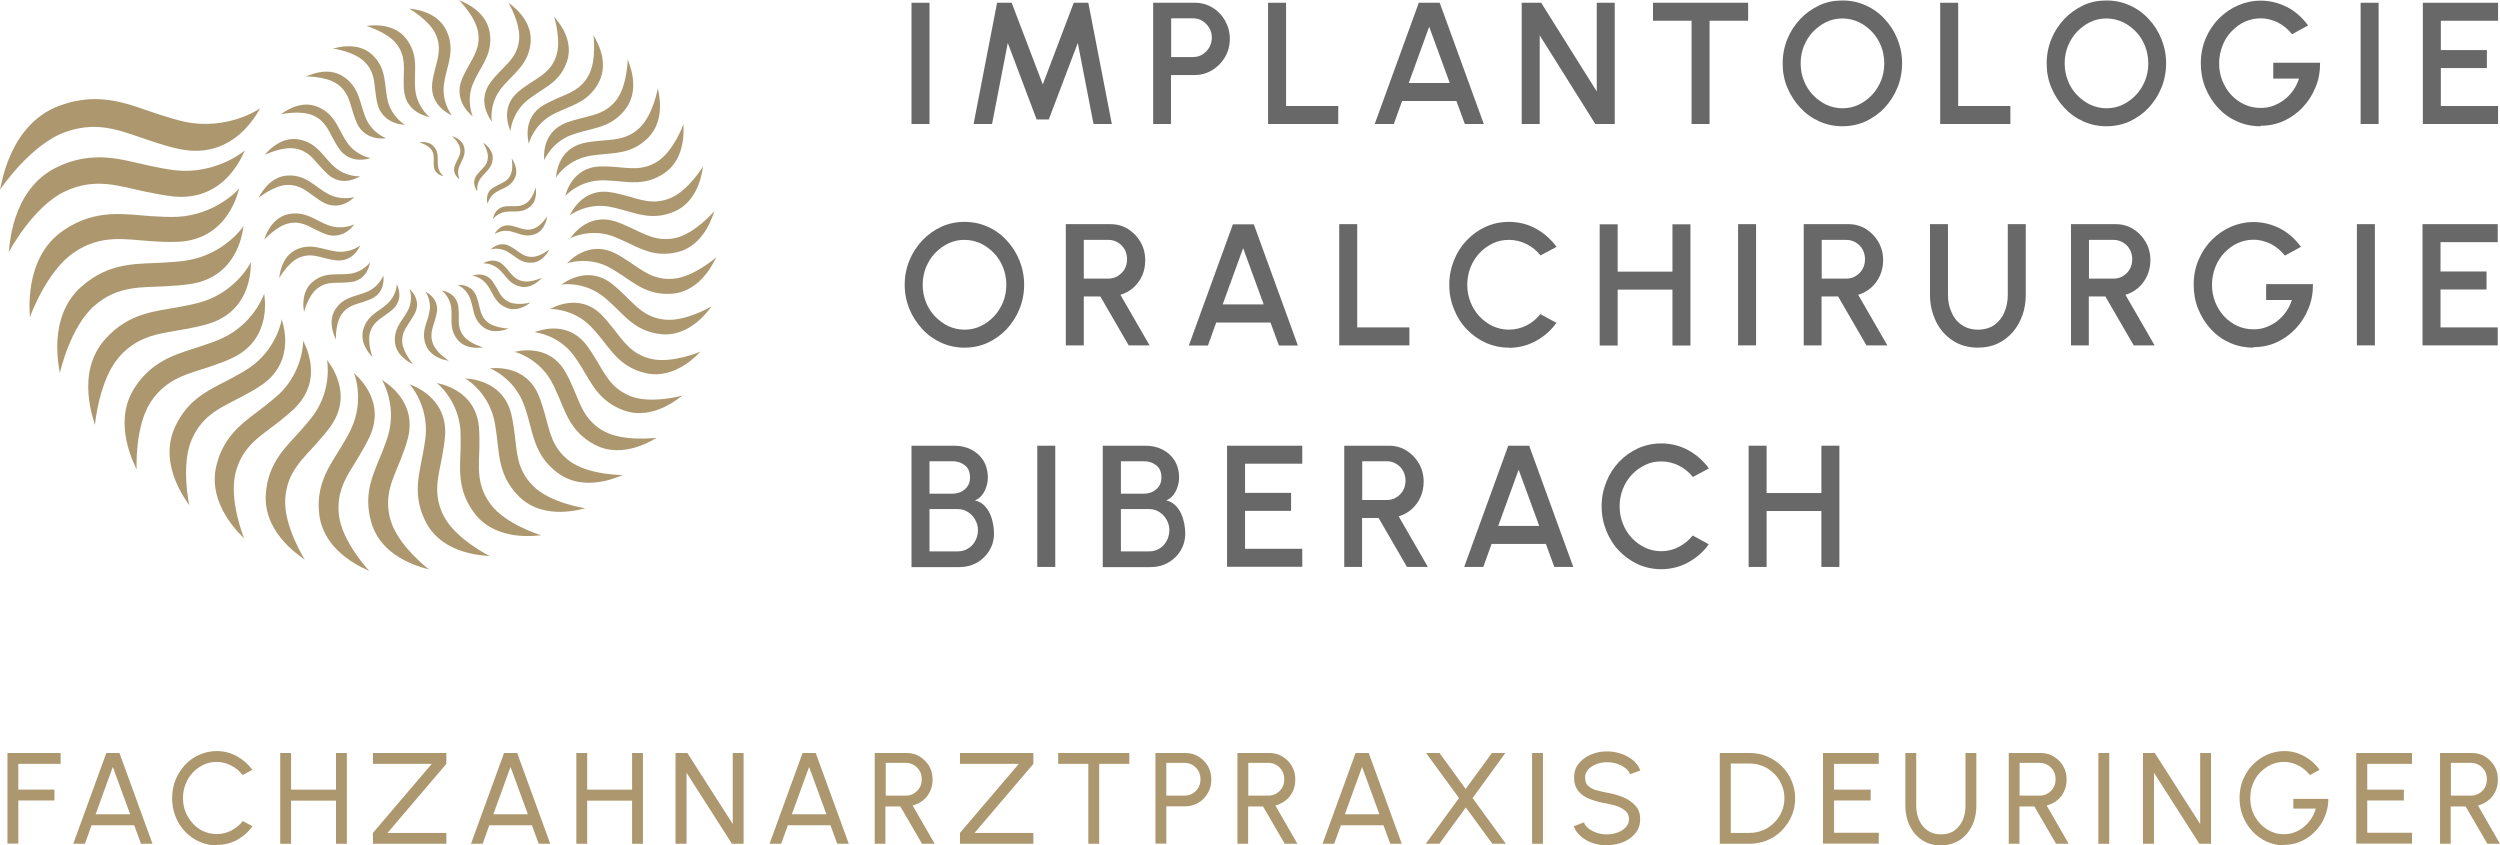 <?xml version="1.0" encoding="UTF-8"?>
<svg id="Ebene_2" data-name="Ebene 2" xmlns="http://www.w3.org/2000/svg" viewBox="0 0 154.25 52.16">
  <defs>
    <style>
      .cls-1 {
        fill: #ad976e;
      }

      .cls-2 {
        fill: #686868;
      }
    </style>
  </defs>
  <g>
    <path class="cls-1" d="M.46,52.06v-5.6h3.28v.67H1.13v1.59h2.23v.67H1.13v2.66H.46Z"/>
    <path class="cls-1" d="M6.56,46.46h.81l2.04,5.6h-.71l-.42-1.14h-2.63l-.41,1.14h-.72l2.04-5.6ZM5.9,50.24h2.13l-1.07-2.92-1.06,2.92Z"/>
    <path class="cls-1" d="M13.37,52.16c-.38,0-.73-.08-1.07-.23s-.63-.36-.88-.62-.45-.57-.59-.93c-.14-.35-.21-.73-.21-1.13s.07-.78.21-1.13c.14-.35.34-.66.59-.93.25-.27.54-.47.88-.62.33-.15.69-.23,1.07-.23.45,0,.87.11,1.25.32.38.21.7.49.95.84l-.6.32c-.19-.25-.42-.44-.71-.59-.28-.14-.58-.22-.9-.22-.29,0-.56.06-.81.18-.25.12-.47.28-.66.48-.19.21-.34.44-.44.71-.11.27-.16.56-.16.86s.05.59.16.86c.11.27.26.51.45.71.19.21.41.37.66.48s.52.17.81.17c.33,0,.63-.07.91-.22s.51-.34.7-.58l.6.32c-.25.35-.57.63-.95.84-.38.21-.8.31-1.25.31Z"/>
    <path class="cls-1" d="M20.73,46.46h.67v5.6h-.67v-2.66h-2.77v2.66h-.67v-5.6h.67v2.26h2.77v-2.26Z"/>
    <path class="cls-1" d="M23.01,52.06v-.67l3.63-4.26h-3.63v-.67h4.53v.67l-3.63,4.26h3.63v.67h-4.53Z"/>
    <path class="cls-1" d="M31.1,46.46h.81l2.04,5.6h-.71l-.42-1.14h-2.63l-.41,1.14h-.72l2.04-5.6ZM30.44,50.24h2.13l-1.07-2.92-1.06,2.92Z"/>
    <path class="cls-1" d="M39,46.46h.67v5.6h-.67v-2.66h-2.77v2.66h-.67v-5.6h.67v2.26h2.77v-2.26Z"/>
    <path class="cls-1" d="M41.68,52.06v-5.6h.73l2.8,4.38v-4.38h.67v5.6h-.72l-2.8-4.38v4.38h-.67Z"/>
    <path class="cls-1" d="M49.52,46.46h.81l2.04,5.6h-.71l-.42-1.14h-2.63l-.41,1.14h-.72l2.04-5.6ZM48.86,50.24h2.13l-1.07-2.92-1.06,2.92Z"/>
    <path class="cls-1" d="M53.97,52.06v-5.6h1.97c.3,0,.57.07.81.22.24.15.43.34.58.59s.21.53.21.83c0,.27-.05.51-.16.74-.11.22-.25.41-.44.55-.19.15-.4.25-.63.31l1.36,2.36h-.78l-1.34-2.3h-.92v2.3h-.67ZM54.65,49.09h1.23c.18,0,.35-.04.5-.13.15-.09.27-.21.36-.36s.13-.33.13-.52-.04-.37-.13-.52-.21-.27-.36-.36c-.15-.09-.32-.13-.5-.13h-1.23v2.04Z"/>
    <path class="cls-1" d="M59.23,52.06v-.67l3.63-4.26h-3.63v-.67h4.53v.67l-3.63,4.26h3.63v.67h-4.53Z"/>
    <path class="cls-1" d="M69.68,46.46v.67h-1.86v4.93h-.67v-4.93h-1.86v-.67h4.4Z"/>
    <path class="cls-1" d="M71.29,52.06v-5.6h1.85c.3,0,.57.07.81.22.24.15.43.34.58.59.14.25.21.53.21.83s-.07.59-.22.84c-.15.25-.34.45-.58.59-.24.14-.51.22-.8.22h-1.18v2.3h-.67ZM71.96,49.09h1.12c.18,0,.35-.04.5-.13.15-.09.27-.21.36-.36s.13-.33.13-.52-.04-.37-.13-.52-.21-.27-.36-.36c-.15-.09-.32-.13-.5-.13h-1.12v2.04Z"/>
    <path class="cls-1" d="M76.35,52.06v-5.6h1.97c.3,0,.57.07.81.22.24.15.43.34.58.59s.21.53.21.83c0,.27-.05.51-.16.74-.11.22-.25.41-.44.55-.19.15-.4.25-.63.31l1.36,2.36h-.78l-1.34-2.3h-.92v2.3h-.67ZM77.02,49.09h1.23c.18,0,.35-.04.5-.13.15-.09.27-.21.36-.36.09-.15.13-.33.13-.52s-.04-.37-.13-.52c-.09-.15-.21-.27-.36-.36-.15-.09-.32-.13-.5-.13h-1.23v2.04Z"/>
    <path class="cls-1" d="M83.64,46.46h.81l2.04,5.6h-.71l-.42-1.14h-2.63l-.41,1.14h-.72l2.04-5.6ZM82.98,50.24h2.13l-1.07-2.92-1.06,2.92Z"/>
    <path class="cls-1" d="M87.97,52.06l2.05-2.82-2.03-2.78h.83l1.61,2.22,1.62-2.22h.83l-2.02,2.78,2.05,2.82h-.83l-1.64-2.24-1.63,2.24h-.84Z"/>
    <path class="cls-1" d="M94.53,52.06v-5.6h.67v5.6h-.67Z"/>
    <path class="cls-1" d="M99.15,52.16c-.3,0-.59-.05-.87-.14s-.52-.23-.73-.41c-.21-.18-.36-.38-.45-.63l.63-.24c.05.15.15.28.3.39s.32.2.51.26.4.09.61.09c.24,0,.46-.04.67-.12.21-.08.37-.19.5-.33.13-.14.19-.31.19-.5s-.07-.35-.2-.48c-.13-.12-.3-.22-.51-.3-.21-.07-.42-.13-.65-.17-.39-.06-.73-.16-1.04-.27-.31-.12-.55-.28-.72-.5-.18-.21-.27-.5-.27-.84,0-.33.09-.61.28-.85.19-.24.44-.43.75-.56.31-.13.64-.2,1-.2.3,0,.58.05.86.14.28.09.52.23.74.4.21.18.37.39.46.64l-.64.23c-.05-.15-.15-.28-.3-.39s-.32-.2-.51-.26c-.2-.06-.4-.09-.61-.09-.24,0-.46.04-.66.12-.21.08-.37.19-.5.33-.13.14-.19.31-.19.49,0,.22.06.4.18.51s.28.21.49.27.44.11.69.16c.36.06.7.16,1.01.29s.56.31.75.53c.19.22.28.49.28.81s-.09.61-.28.85c-.19.24-.44.43-.75.56-.31.13-.65.2-1.01.2Z"/>
    <path class="cls-1" d="M106.11,52.06v-5.6h1.85c.39,0,.75.07,1.09.22s.64.35.89.6c.26.26.46.55.6.89.15.34.22.7.22,1.09s-.07.75-.22,1.09c-.15.34-.35.63-.6.89-.26.26-.55.46-.89.6s-.7.22-1.09.22h-1.85ZM106.78,51.39h1.18c.29,0,.57-.06.83-.17.26-.11.48-.26.68-.46s.35-.42.46-.68c.11-.26.17-.53.17-.83s-.06-.57-.17-.83-.26-.48-.46-.68c-.2-.2-.42-.35-.68-.46-.26-.11-.53-.17-.82-.17h-1.18v4.26Z"/>
    <path class="cls-1" d="M112.48,52.06v-5.6h3.44v.67h-2.76v1.59h2.26v.67h-2.26v1.99h2.76v.67h-3.44Z"/>
    <path class="cls-1" d="M119.76,52.16c-.45,0-.84-.11-1.17-.33s-.58-.51-.76-.88c-.18-.37-.27-.78-.27-1.23v-3.26h.67v3.26c0,.32.06.61.18.88.12.27.29.48.52.64.23.16.5.24.83.24s.61-.08.83-.24c.22-.16.39-.38.51-.64.12-.27.17-.56.17-.88v-3.26h.67v3.26c0,.34-.05.66-.15.95-.1.29-.25.55-.44.78-.19.22-.42.4-.69.52s-.57.19-.91.19Z"/>
    <path class="cls-1" d="M123.94,52.06v-5.6h1.97c.3,0,.57.07.81.22s.43.34.58.59.21.53.21.83c0,.27-.05.51-.16.74s-.25.41-.44.55c-.19.15-.4.25-.63.31l1.36,2.36h-.78l-1.34-2.3h-.92v2.3h-.67ZM124.61,49.09h1.23c.18,0,.35-.04.5-.13.15-.09.27-.21.36-.36.09-.15.13-.33.13-.52s-.04-.37-.13-.52c-.09-.15-.21-.27-.36-.36-.15-.09-.32-.13-.5-.13h-1.23v2.04Z"/>
    <path class="cls-1" d="M129.47,52.06v-5.6h.67v5.6h-.67Z"/>
    <path class="cls-1" d="M132.22,52.06v-5.6h.73l2.8,4.38v-4.38h.67v5.6h-.72l-2.8-4.38v4.38h-.67Z"/>
    <path class="cls-1" d="M140.94,52.16c-.39,0-.75-.08-1.08-.23s-.63-.36-.88-.63c-.25-.27-.45-.58-.59-.93-.14-.35-.21-.73-.21-1.13s.07-.8.22-1.15c.15-.35.35-.66.61-.92.26-.26.55-.46.88-.61.33-.14.68-.22,1.05-.22.42,0,.82.1,1.2.3.38.2.71.48.98.86l-.6.32c-.21-.26-.45-.46-.73-.6s-.57-.21-.87-.21-.55.06-.8.17c-.25.12-.47.28-.67.48s-.34.44-.45.71-.16.56-.16.88.05.59.16.86.26.51.45.71c.19.2.41.36.67.48.25.12.52.17.81.17.23,0,.45-.04.65-.12.21-.08.4-.19.57-.33.17-.14.32-.31.45-.5.12-.19.22-.4.28-.63h-1.38v-.6h2.16c0,.39-.08.76-.22,1.1-.14.34-.34.65-.6.91-.25.26-.54.47-.87.61-.33.15-.68.22-1.06.22Z"/>
    <path class="cls-1" d="M145.38,52.06v-5.6h3.44v.67h-2.76v1.59h2.26v.67h-2.26v1.99h2.76v.67h-3.44Z"/>
    <path class="cls-1" d="M150.55,52.06v-5.6h1.97c.3,0,.57.07.81.22s.43.34.58.59.21.53.21.83c0,.27-.05.51-.16.74s-.25.41-.44.55c-.19.15-.4.25-.63.31l1.36,2.36h-.78l-1.34-2.3h-.92v2.3h-.67ZM151.22,49.09h1.23c.18,0,.35-.04.5-.13.15-.09.27-.21.36-.36.09-.15.13-.33.13-.52s-.04-.37-.13-.52c-.09-.15-.21-.27-.36-.36-.15-.09-.32-.13-.5-.13h-1.23v2.04Z"/>
  </g>
  <g>
    <path class="cls-2" d="M56.24,7.65V.17h1.11v7.48h-1.11Z"/>
    <path class="cls-2" d="M60.07,7.65l1.45-7.48h.9l1.92,5.04,1.91-5.04h.9l1.45,7.48h-1.13l-.97-5-1.79,4.72h-.75l-1.78-4.72-.97,5h-1.13Z"/>
    <path class="cls-2" d="M71.15,7.65V.17h2.57c.4,0,.77.1,1.09.3.33.2.59.47.78.81.19.34.29.71.29,1.12s-.1.79-.3,1.13c-.2.34-.46.6-.79.8-.33.2-.69.3-1.08.3h-1.46v3.02h-1.11ZM72.26,3.52h1.35c.21,0,.41-.05.58-.16s.32-.25.42-.43.16-.38.16-.6-.05-.43-.16-.61-.25-.32-.42-.43-.37-.16-.58-.16h-1.35v2.38Z"/>
    <path class="cls-2" d="M78.24,7.65V.17h1.11v6.37h3.22v1.11h-4.33Z"/>
    <path class="cls-2" d="M87.53.17h1.3l2.72,7.48h-1.17l-.52-1.42h-3.35l-.51,1.42h-1.18l2.72-7.48ZM86.92,5.12h2.53l-1.27-3.47-1.26,3.47Z"/>
    <path class="cls-2" d="M93.89,7.65V.17h1.2l3.43,5.47V.17h1.11v7.48h-1.2l-3.43-5.47v5.47h-1.11Z"/>
    <path class="cls-2" d="M107.86.17v1.11h-2.38v6.37h-1.11V1.28h-2.38V.17h5.87Z"/>
    <path class="cls-2" d="M113.68,7.79c-.51,0-.98-.1-1.43-.3-.45-.2-.84-.48-1.17-.84-.34-.36-.6-.77-.8-1.24s-.29-.97-.29-1.5.1-1.04.29-1.5c.19-.47.46-.88.8-1.24.34-.36.73-.63,1.17-.84s.92-.3,1.43-.3.99.1,1.43.3c.45.2.84.48,1.17.84.34.36.6.77.79,1.24.19.47.29.97.29,1.5s-.1,1.04-.29,1.5c-.19.47-.46.88-.79,1.24-.34.36-.73.63-1.17.84-.44.2-.92.3-1.43.3ZM113.68,6.68c.36,0,.69-.07,1-.22.31-.15.58-.35.82-.6.24-.25.42-.55.56-.88.13-.33.2-.69.2-1.07s-.07-.73-.2-1.07c-.13-.33-.32-.63-.56-.88-.24-.25-.51-.45-.82-.6-.31-.14-.64-.22-1-.22s-.69.07-1,.22c-.31.15-.58.35-.82.6-.24.25-.42.55-.56.88-.13.33-.2.69-.2,1.07s.07.74.2,1.07.32.63.56.88c.24.25.51.45.82.6.31.14.64.22,1,.22Z"/>
    <path class="cls-2" d="M119.71,7.65V.17h1.11v6.37h3.22v1.11h-4.33Z"/>
    <path class="cls-2" d="M129.97,7.79c-.51,0-.98-.1-1.43-.3-.45-.2-.84-.48-1.17-.84-.34-.36-.6-.77-.8-1.24s-.29-.97-.29-1.5.1-1.04.29-1.5c.19-.47.46-.88.8-1.24.34-.36.73-.63,1.17-.84s.92-.3,1.43-.3.99.1,1.43.3c.45.2.84.48,1.17.84.34.36.6.77.79,1.24.19.47.29.97.29,1.5s-.1,1.04-.29,1.5c-.19.47-.46.88-.79,1.24-.34.36-.73.63-1.17.84-.44.2-.92.3-1.43.3ZM129.97,6.68c.36,0,.69-.07,1-.22.31-.15.58-.35.82-.6.24-.25.42-.55.56-.88.13-.33.2-.69.2-1.07s-.07-.73-.2-1.07c-.13-.33-.32-.63-.56-.88-.24-.25-.51-.45-.82-.6-.31-.14-.64-.22-1-.22s-.69.07-1,.22c-.31.15-.58.35-.82.6-.24.25-.42.55-.56.88-.13.33-.2.69-.2,1.07s.07.74.2,1.07.32.63.56.88c.24.25.51.45.82.6.31.14.64.22,1,.22Z"/>
    <path class="cls-2" d="M139.47,7.79c-.52,0-1-.1-1.45-.3-.45-.2-.84-.48-1.17-.84-.33-.36-.59-.77-.78-1.24-.19-.47-.28-.97-.28-1.5,0-.56.1-1.07.3-1.54.2-.47.47-.88.82-1.23s.74-.62,1.18-.81c.44-.19.91-.29,1.4-.29.55,0,1.08.13,1.59.38s.95.64,1.33,1.15l-.99.54c-.26-.32-.55-.56-.89-.73-.34-.16-.69-.25-1.04-.25s-.67.07-.98.21-.58.34-.82.59-.43.54-.56.88-.21.7-.21,1.1.07.74.2,1.07c.13.33.32.63.55.88.24.25.51.45.82.59.31.14.64.21,1,.21.26,0,.52-.04.76-.13s.47-.21.68-.37.39-.35.55-.57c.16-.22.28-.47.37-.74h-1.59v-.98h2.89c0,.53-.08,1.04-.28,1.51-.19.47-.45.88-.79,1.24-.34.36-.73.64-1.17.84-.44.2-.92.3-1.43.3Z"/>
    <path class="cls-2" d="M145.65,7.65V.17h1.11v7.48h-1.11Z"/>
    <path class="cls-2" d="M149.49,7.65V.17h4.64v1.11h-3.53v1.81h2.84v1.11h-2.84v2.34h3.53v1.11h-4.64Z"/>
  </g>
  <g>
    <path class="cls-2" d="M59.51,21.45c-.51,0-.98-.1-1.43-.3-.44-.2-.84-.48-1.17-.84s-.6-.77-.8-1.24c-.19-.47-.29-.97-.29-1.5s.1-1.04.29-1.5c.19-.47.46-.88.8-1.24s.73-.63,1.17-.84c.45-.2.92-.3,1.43-.3s.99.1,1.43.3c.45.2.84.48,1.17.84.34.36.6.77.79,1.24.19.47.29.97.29,1.5s-.1,1.04-.29,1.5c-.19.47-.46.88-.79,1.24-.34.36-.73.63-1.17.84-.44.2-.92.3-1.43.3ZM59.51,20.34c.36,0,.69-.07,1-.22.31-.15.58-.35.82-.6s.42-.55.56-.88c.13-.33.2-.69.2-1.07s-.07-.73-.2-1.07c-.13-.33-.32-.63-.56-.88s-.51-.45-.82-.6c-.31-.14-.64-.22-1-.22s-.69.07-1,.22c-.31.15-.58.35-.82.6s-.42.55-.56.88c-.13.33-.2.69-.2,1.07s.07.74.2,1.07c.13.33.32.63.56.88.24.25.51.45.82.6.31.14.64.22,1,.22Z"/>
    <path class="cls-2" d="M65.76,21.31v-7.48h2.75c.41,0,.77.1,1.09.3.32.2.58.47.77.8s.29.71.29,1.12c0,.35-.06.67-.19.96-.13.29-.31.53-.54.74-.23.2-.5.35-.8.44l1.8,3.12h-1.29l-1.75-3.02h-1.02v3.02h-1.11ZM66.87,17.19h1.52c.21,0,.41-.05.58-.16s.32-.25.42-.43c.1-.18.15-.38.15-.6s-.05-.43-.15-.61c-.1-.18-.24-.32-.42-.43s-.37-.16-.58-.16h-1.52v2.38Z"/>
    <path class="cls-2" d="M76.06,13.84h1.3l2.72,7.48h-1.17l-.52-1.42h-3.35l-.51,1.42h-1.18l2.72-7.48ZM75.44,18.78h2.53l-1.27-3.47-1.26,3.47Z"/>
    <path class="cls-2" d="M82.63,21.31v-7.48h1.11v6.37h3.22v1.11h-4.33Z"/>
    <path class="cls-2" d="M93.1,21.45c-.5,0-.98-.1-1.43-.3-.44-.2-.83-.48-1.17-.83-.34-.35-.6-.77-.79-1.24-.19-.47-.29-.97-.29-1.51s.1-1.04.29-1.51c.19-.47.45-.88.79-1.24.34-.35.73-.63,1.17-.83.45-.2.92-.3,1.43-.3.61,0,1.16.14,1.67.42s.93.66,1.27,1.12l-.99.53c-.23-.29-.52-.53-.86-.7s-.71-.26-1.09-.26c-.36,0-.69.07-1,.22-.31.15-.58.35-.82.6-.23.25-.42.55-.55.88s-.2.69-.2,1.07.07.74.2,1.07.32.63.55.88c.24.25.51.45.82.6.31.14.64.22.99.22.39,0,.76-.09,1.1-.26s.62-.41.85-.7l.99.54c-.33.47-.76.84-1.27,1.12s-1.07.42-1.67.42Z"/>
    <path class="cls-2" d="M103.19,13.84h1.11v7.48h-1.11v-3.45h-3.38v3.45h-1.11v-7.48h1.11v2.92h3.38v-2.92Z"/>
    <path class="cls-2" d="M107.24,21.31v-7.48h1.11v7.48h-1.11Z"/>
    <path class="cls-2" d="M111.29,21.31v-7.48h2.75c.41,0,.77.1,1.09.3s.58.47.77.8.29.71.29,1.12c0,.35-.07.67-.2.96-.13.29-.31.53-.54.74-.23.2-.5.35-.8.44l1.8,3.12h-1.29l-1.75-3.02h-1.02v3.02h-1.11ZM112.4,17.19h1.52c.21,0,.41-.05.58-.16.18-.11.32-.25.42-.43s.15-.38.15-.6-.05-.43-.15-.61-.24-.32-.42-.43c-.18-.1-.37-.16-.58-.16h-1.52v2.38Z"/>
    <path class="cls-2" d="M122.04,21.45c-.6,0-1.12-.15-1.56-.44-.44-.29-.79-.68-1.03-1.18s-.37-1.04-.37-1.64v-4.36h1.11v4.36c0,.39.07.75.22,1.08.14.33.35.59.63.78.28.19.61.29,1,.29s.74-.1,1.01-.29c.27-.19.48-.45.62-.78s.21-.68.21-1.08v-4.36h1.11v4.36c0,.45-.07.88-.21,1.27-.14.39-.34.74-.6,1.04-.26.3-.57.53-.93.7-.36.17-.77.25-1.22.25Z"/>
    <path class="cls-2" d="M127.78,21.31v-7.48h2.75c.41,0,.77.1,1.09.3s.58.47.77.8.29.71.29,1.12c0,.35-.07.67-.2.96-.13.29-.31.53-.54.74-.23.2-.5.35-.8.44l1.8,3.12h-1.29l-1.75-3.02h-1.02v3.02h-1.11ZM128.89,17.19h1.52c.21,0,.41-.05.58-.16.18-.11.32-.25.42-.43s.15-.38.15-.6-.05-.43-.15-.61-.24-.32-.42-.43c-.18-.1-.37-.16-.58-.16h-1.52v2.38Z"/>
    <path class="cls-2" d="M139.03,21.45c-.52,0-1-.1-1.45-.3-.45-.2-.84-.48-1.17-.84-.33-.36-.59-.77-.78-1.24-.19-.47-.28-.97-.28-1.5,0-.56.1-1.07.3-1.54.2-.47.47-.88.82-1.23s.74-.62,1.18-.81c.44-.19.91-.29,1.4-.29.55,0,1.08.13,1.59.38s.95.64,1.33,1.15l-.99.54c-.26-.32-.55-.56-.89-.73-.34-.16-.69-.25-1.04-.25s-.67.07-.98.21-.58.34-.82.59-.43.54-.56.88-.21.7-.21,1.1.07.74.2,1.07c.13.33.32.63.55.88.24.25.51.45.82.59.31.14.64.21,1,.21.26,0,.52-.04.76-.13s.47-.21.68-.37.39-.35.55-.57c.16-.22.28-.47.37-.74h-1.59v-.98h2.89c0,.53-.08,1.04-.28,1.51-.19.47-.45.88-.79,1.24-.34.36-.73.64-1.17.84-.44.2-.92.3-1.43.3Z"/>
    <path class="cls-2" d="M145.42,21.31v-7.48h1.11v7.48h-1.11Z"/>
    <path class="cls-2" d="M149.47,21.31v-7.48h4.64v1.11h-3.53v1.81h2.84v1.11h-2.84v2.34h3.53v1.11h-4.64Z"/>
  </g>
  <g>
    <path class="cls-2" d="M56.24,34.98v-7.48h2.65c.38,0,.73.08,1.04.24.31.16.56.38.74.67.18.29.28.65.28,1.05,0,.2-.03.4-.1.59-.06.19-.15.36-.27.51s-.26.25-.43.31c.23.06.42.16.57.31.15.15.27.32.36.52.09.2.15.4.19.61.04.21.06.41.06.6,0,.4-.1.75-.29,1.07-.19.31-.45.56-.77.74s-.68.27-1.07.27h-2.97ZM57.35,30.46h1.43c.29,0,.54-.09.75-.27.21-.18.32-.42.32-.73,0-.33-.1-.58-.32-.75-.21-.17-.46-.25-.75-.25h-1.43v1.99ZM57.35,34.02h1.75c.23,0,.44-.06.62-.17.19-.11.34-.27.45-.47s.17-.43.17-.68c0-.22-.06-.43-.17-.63-.11-.2-.26-.36-.45-.48-.19-.12-.39-.18-.62-.18h-1.75v2.61Z"/>
    <path class="cls-2" d="M64,34.98v-7.48h1.11v7.48h-1.11Z"/>
    <path class="cls-2" d="M68.04,34.98v-7.48h2.65c.38,0,.73.08,1.04.24.31.16.56.38.74.67.18.29.28.65.28,1.05,0,.2-.03.4-.1.59-.06.19-.15.36-.27.51s-.26.25-.43.31c.23.06.42.16.57.31.15.15.27.32.36.52.09.2.15.4.19.61.04.21.06.41.06.6,0,.4-.1.75-.29,1.07-.19.31-.45.56-.77.74s-.68.27-1.07.27h-2.97ZM69.16,30.46h1.43c.29,0,.54-.09.75-.27.21-.18.32-.42.32-.73,0-.33-.1-.58-.32-.75-.21-.17-.46-.25-.75-.25h-1.43v1.99ZM69.16,34.02h1.75c.23,0,.44-.06.62-.17.19-.11.34-.27.45-.47s.17-.43.17-.68c0-.22-.06-.43-.17-.63-.11-.2-.26-.36-.45-.48-.19-.12-.39-.18-.62-.18h-1.75v2.61Z"/>
    <path class="cls-2" d="M75.71,34.98v-7.48h4.64v1.11h-3.53v1.8h2.84v1.11h-2.84v2.34h3.53v1.11h-4.64Z"/>
    <path class="cls-2" d="M82.94,34.98v-7.48h2.75c.41,0,.77.1,1.09.3s.58.47.77.8.29.71.29,1.12c0,.35-.07.67-.2.96-.13.29-.31.53-.54.74-.23.2-.5.35-.8.44l1.8,3.12h-1.29l-1.75-3.02h-1.02v3.02h-1.11ZM84.05,30.85h1.52c.21,0,.41-.05.58-.16.18-.11.32-.25.42-.43s.15-.38.15-.6-.05-.43-.15-.61-.24-.32-.42-.43c-.18-.11-.37-.16-.58-.16h-1.52v2.38Z"/>
    <path class="cls-2" d="M93.05,27.5h1.3l2.72,7.48h-1.17l-.52-1.42h-3.35l-.51,1.42h-1.18l2.72-7.48ZM92.44,32.45h2.53l-1.27-3.47-1.26,3.47Z"/>
    <path class="cls-2" d="M102.5,35.12c-.5,0-.98-.1-1.43-.3-.44-.2-.83-.48-1.17-.83-.34-.35-.6-.77-.79-1.24-.19-.47-.29-.97-.29-1.51s.1-1.04.29-1.51c.19-.47.45-.88.79-1.24.34-.35.73-.63,1.17-.83.45-.2.92-.3,1.43-.3.61,0,1.16.14,1.67.42s.93.66,1.27,1.12l-.99.53c-.23-.29-.52-.53-.86-.7s-.71-.26-1.09-.26c-.36,0-.69.07-1,.22-.31.15-.58.35-.82.6-.23.25-.42.55-.55.88s-.2.69-.2,1.07.07.74.2,1.07.32.63.55.88c.24.25.51.45.82.6.31.14.64.22.99.22.39,0,.76-.09,1.1-.27.34-.18.62-.41.85-.7l.99.54c-.33.47-.76.84-1.27,1.12s-1.07.42-1.67.42Z"/>
    <path class="cls-2" d="M112.38,27.5h1.11v7.48h-1.11v-3.45h-3.38v3.45h-1.11v-7.48h1.11v2.92h3.38v-2.92Z"/>
  </g>
  <path class="cls-1" d="M0,11.71c.07-.14.51-4.04,3.7-5.2,2.55-.93,4.39,0,6.11.55.56.18,1.1.35,1.62.46,2.57.53,4.55-.77,4.62-.84h0c-.08.1-1.53,3.23-4.96,2.52-.6-.12-1.2-.31-1.77-.5-1.65-.53-3.16-1.31-5.27-.56C1.89,8.9.01,11.68,0,11.71h0Z"/>
  <path class="cls-1" d="M.54,15.56c.05-.14.08-3.84,2.96-5.24,2.31-1.12,4.12-.43,5.79-.08.55.11,1.06.22,1.57.27,2.47.25,4.2-1.17,4.25-1.24h0c-.07.1-1.12,3.18-4.41,2.85-.58-.06-1.15-.18-1.71-.29-1.6-.33-3.09-.92-5-.01-1.96.93-3.45,3.73-3.46,3.76h0Z"/>
  <path class="cls-1" d="M1.84,19.57c.03-.14-.45-3.64,2.08-5.36,2.03-1.38,3.84-.97,5.47-.87.53.03,1.04.06,1.52.04,2.37-.11,3.81-1.68,3.85-1.76h0c-.05.11-.62,3.16-3.78,3.3-.55.02-1.12,0-1.66-.04-1.56-.1-3.05-.45-4.73.68-1.72,1.15-2.75,4-2.75,4.03h0Z"/>
  <path class="cls-1" d="M3.69,23.01c.01-.14-.85-3.41,1.35-5.34,1.76-1.55,3.53-1.37,5.09-1.47.51-.03.99-.06,1.45-.14,2.24-.38,3.42-2.04,3.45-2.12h0c-.04.11-.22,3.07-3.2,3.57-.52.09-1.06.12-1.58.15-1.49.09-2.95-.07-4.41,1.19-1.5,1.29-2.14,4.12-2.14,4.15h0Z"/>
  <path class="cls-1" d="M5.85,26.2c0-.13-1.24-3.13.61-5.24,1.48-1.69,3.18-1.75,4.65-2.03.48-.09.93-.18,1.36-.31,2.08-.64,2.99-2.37,3.01-2.45h0c-.02.11.18,2.94-2.59,3.8-.49.15-.99.25-1.48.34-1.41.27-2.81.31-4.04,1.69-1.26,1.42-1.51,4.18-1.51,4.21h0Z"/>
  <path class="cls-1" d="M8.44,28.99c-.02-.12-1.6-2.82-.12-5.09,1.19-1.81,2.81-2.1,4.17-2.57.45-.15.87-.3,1.26-.48,1.9-.89,2.54-2.67,2.55-2.74h0c0,.1.56,2.79-1.97,3.98-.44.21-.91.37-1.37.53-1.31.45-2.64.67-3.64,2.15-1.02,1.52-.89,4.2-.89,4.22h0Z"/>
  <path class="cls-1" d="M11.69,31.19c-.04-.11-1.96-2.41-.92-4.78.83-1.9,2.32-2.42,3.53-3.08.4-.22.77-.42,1.11-.65,1.65-1.14,1.98-2.92,1.97-2.99h0c.01.1.97,2.54-1.23,4.06-.39.27-.8.49-1.21.71-1.16.63-2.39,1.05-3.09,2.61-.72,1.6-.17,4.1-.17,4.12h0Z"/>
  <path class="cls-1" d="M15.05,33.21c-.06-.1-2.32-2.03-1.69-4.52.5-1.99,1.86-2.75,2.93-3.6.35-.28.68-.54.98-.82,1.42-1.39,1.45-3.18,1.43-3.25h0c.03.09,1.37,2.32-.52,4.17-.33.32-.7.62-1.06.9-1.03.81-2.16,1.42-2.58,3.06-.44,1.68.51,4.04.52,4.06h0Z"/>
  <path class="cls-1" d="M18.82,34.54c-.08-.09-2.58-1.54-2.42-4.04.13-2,1.3-2.97,2.18-3.97.29-.33.56-.64.79-.96,1.12-1.58.83-3.31.8-3.37h0c.04.09,1.73,1.99.23,4.1-.26.37-.57.72-.86,1.05-.85.96-1.82,1.75-1.94,3.4-.12,1.69,1.21,3.79,1.22,3.8h0Z"/>
  <path class="cls-1" d="M22.79,35.23c-.09-.07-2.78-1.02-3.09-3.47-.24-1.96.72-3.12,1.39-4.25.22-.37.43-.72.59-1.08.8-1.74.2-3.36.15-3.42h0c.06.08,2.04,1.61.98,3.93-.19.41-.42.8-.64,1.18-.64,1.09-1.44,2.03-1.26,3.65.19,1.66,1.86,3.45,1.88,3.46h0Z"/>
  <path class="cls-1" d="M26.49,35.14c-.1-.06-2.87-.53-3.57-2.87-.56-1.87.18-3.15.65-4.35.15-.4.3-.77.4-1.14.49-1.82-.36-3.29-.41-3.34h0c.07.06,2.25,1.23,1.59,3.66-.11.43-.27.84-.43,1.25-.45,1.16-1.07,2.21-.62,3.75.46,1.58,2.37,3.04,2.39,3.05h0Z"/>
  <path class="cls-1" d="M30.22,34.31c-.1-.04-2.83.02-3.93-2.07-.88-1.67-.41-3.03-.19-4.27.07-.41.14-.79.17-1.16.13-1.82-.95-3.07-1.01-3.11h0c.08.05,2.37.75,2.2,3.19-.03.43-.11.85-.18,1.27-.21,1.19-.61,2.3.1,3.68.73,1.42,2.82,2.46,2.84,2.47h0Z"/>
  <path class="cls-1" d="M33.37,33.03c-.11-.02-2.71.47-4.1-1.37-1.11-1.47-.87-2.84-.85-4.07,0-.4.01-.78-.02-1.14-.16-1.77-1.4-2.8-1.46-2.82h0c.08.03,2.39.35,2.61,2.71.04.41.03.84.03,1.24-.02,1.17-.22,2.3.68,3.52.92,1.25,3.1,1.92,3.12,1.92h0Z"/>
  <path class="cls-1" d="M36.11,31.36c-.1,0-2.51.83-4.08-.72-1.26-1.24-1.22-2.58-1.38-3.74-.05-.38-.1-.74-.18-1.08-.41-1.66-1.72-2.46-1.78-2.47h0c.08.02,2.32,0,2.86,2.21.09.39.15.79.2,1.18.15,1.12.11,2.21,1.14,3.24,1.05,1.06,3.21,1.38,3.23,1.38h0Z"/>
  <path class="cls-1" d="M38.43,29.31c-.1.01-2.27,1.14-3.99-.11-1.37-1-1.53-2.28-1.84-3.37-.1-.36-.2-.69-.33-1-.62-1.52-1.99-2.1-2.05-2.1h0c.08,0,2.21-.33,3.03,1.7.15.36.25.73.36,1.09.3,1.04.42,2.1,1.54,2.93,1.15.86,3.25.86,3.27.86h0Z"/>
  <path class="cls-1" d="M40.52,27.01c-.09.03-2.05,1.4-3.86.41-1.46-.79-1.77-2-2.22-3.01-.15-.33-.28-.64-.45-.93-.8-1.39-2.19-1.77-2.25-1.77h0c.08,0,2.09-.61,3.15,1.25.19.32.34.67.49,1.01.43.97.68,1.97,1.87,2.63,1.22.68,3.25.41,3.27.41h0Z"/>
  <path class="cls-1" d="M42.12,24.39c-.09.04-1.78,1.62-3.66.92-1.51-.56-1.98-1.69-2.54-2.59-.18-.3-.36-.58-.55-.83-.95-1.23-2.34-1.4-2.4-1.39h0c.08-.01,1.93-.86,3.2.77.22.29.42.6.6.9.54.87.92,1.8,2.15,2.28,1.27.49,3.18-.04,3.2-.05h0Z"/>
  <path class="cls-1" d="M43.24,21.68c-.08.05-1.51,1.78-3.41,1.34-1.52-.35-2.11-1.38-2.77-2.18-.21-.26-.42-.51-.64-.73-1.07-1.06-2.43-1.06-2.49-1.04h0c.07-.02,1.75-1.07,3.18.35.25.25.48.53.69.8.63.77,1.11,1.62,2.36,1.92,1.28.31,3.06-.44,3.07-.45h0Z"/>
  <path class="cls-1" d="M43.92,18.89c-.07.05-1.23,1.91-3.11,1.73-1.51-.15-2.21-1.06-2.94-1.75-.24-.23-.47-.44-.71-.62-1.17-.89-2.48-.71-2.53-.69h0c.07-.03,1.55-1.25,3.1-.07.27.21.53.45.77.68.7.66,1.27,1.42,2.51,1.55,1.27.14,2.89-.81,2.9-.82h0Z"/>
  <path class="cls-1" d="M44.18,15.91c-.06.06-.85,2.06-2.7,2.21-1.48.12-2.32-.63-3.15-1.17-.27-.18-.53-.34-.79-.48-1.28-.65-2.51-.25-2.56-.22h0c.06-.04,1.27-1.48,2.98-.62.3.15.59.34.86.52.8.52,1.48,1.14,2.7,1.05,1.25-.09,2.64-1.29,2.65-1.31h0Z"/>
  <path class="cls-1" d="M44.08,13.01c-.05.07-.52,2.13-2.3,2.55-1.42.34-2.35-.27-3.24-.67-.29-.13-.56-.26-.84-.35-1.34-.44-2.48.13-2.52.17h0c.05-.05,1.02-1.63,2.81-1.04.31.1.62.24.92.38.85.38,1.61.89,2.78.63,1.21-.28,2.38-1.65,2.39-1.66h0Z"/>
  <path class="cls-1" d="M43.38,10.25c-.03.08-.16,2.12-1.79,2.81-1.31.55-2.29.12-3.2-.12-.3-.08-.58-.15-.86-.2-1.36-.21-2.35.52-2.38.56h0c.04-.05.71-1.72,2.52-1.44.32.05.63.13.94.21.87.23,1.68.6,2.76.15,1.11-.46,2.01-1.96,2.02-1.97h0Z"/>
  <path class="cls-1" d="M42.17,7.68c-.02.08.24,2.05-1.19,3.01-1.14.77-2.16.54-3.08.47-.3-.02-.58-.04-.86-.03-1.33.05-2.15.93-2.17.98h0c.03-.06.36-1.77,2.14-1.84.31-.01.63,0,.93.03.88.06,1.71.26,2.66-.36.97-.64,1.56-2.24,1.56-2.26h0Z"/>
  <path class="cls-1" d="M40.58,5.42c0,.08.59,1.94-.63,3.12-.97.94-2,.89-2.89.99-.29.03-.57.06-.83.12-1.28.28-1.92,1.27-1.93,1.32h0c.02-.06.04-1.78,1.75-2.15.3-.07.61-.1.91-.13.86-.09,1.7-.04,2.51-.81.83-.79,1.12-2.43,1.12-2.45h0Z"/>
  <path class="cls-1" d="M38.73,3.66c0,.08.85,1.76-.13,3.06-.78,1.04-1.77,1.15-2.61,1.38-.27.08-.53.15-.77.24-1.18.46-1.63,1.5-1.64,1.55h0c0-.06-.23-1.7,1.34-2.31.28-.11.56-.19.84-.26.8-.22,1.61-.3,2.27-1.15.67-.88.7-2.49.7-2.5h0Z"/>
  <path class="cls-1" d="M36.6,2.15c.02.07,1.08,1.55.34,2.94-.59,1.12-1.52,1.37-2.28,1.71-.25.11-.49.22-.7.35-1.05.62-1.33,1.68-1.33,1.73h0c0-.06-.48-1.59.93-2.41.25-.14.51-.26.77-.38.73-.33,1.5-.53,1.99-1.45.51-.94.29-2.48.29-2.5h0Z"/>
  <path class="cls-1" d="M34.18,1.02c.03.06,1.29,1.3.81,2.75-.38,1.16-1.22,1.55-1.89,2.01-.22.15-.43.29-.61.45-.9.76-1,1.82-.99,1.87h0c-.01-.06-.72-1.44.49-2.45.21-.18.44-.34.67-.49.65-.44,1.34-.75,1.66-1.71.33-.98-.13-2.42-.14-2.43h0Z"/>
  <path class="cls-1" d="M31.36.16c.04.05,1.51.96,1.38,2.46-.11,1.19-.83,1.75-1.37,2.33-.18.19-.35.37-.49.56-.7.93-.55,1.96-.53,2h0c-.02-.05-1-1.22-.07-2.45.16-.22.35-.42.53-.61.52-.56,1.12-1.01,1.22-1.99.1-1.01-.65-2.28-.66-2.29h0Z"/>
  <path class="cls-1" d="M28.29,0c.05.04,1.67.53,1.92,1.97.2,1.16-.34,1.86-.71,2.55-.12.22-.23.44-.32.65-.43,1.05-.03,1.99,0,2.02h0s-1.25-.9-.68-2.3c.1-.25.23-.48.35-.71.35-.66.8-1.24.65-2.19-.16-.98-1.19-1.99-1.2-2h0Z"/>
  <path class="cls-1" d="M25.26.53c.06.02,1.71.08,2.3,1.39.47,1.04.14,1.85-.03,2.59-.06.24-.11.47-.14.7-.14,1.1.47,1.89.5,1.91h0s-1.4-.54-1.22-2c.03-.26.09-.51.15-.76.17-.71.45-1.37.07-2.23-.39-.88-1.62-1.58-1.63-1.59h0Z"/>
  <path class="cls-1" d="M22.61,1.6c.06,0,1.63-.3,2.46.8.67.88.54,1.7.53,2.44,0,.24,0,.47.02.69.11,1.06.85,1.67.89,1.69h0s-1.44-.2-1.58-1.62c-.03-.25-.02-.5-.02-.75,0-.7.12-1.38-.42-2.11-.56-.75-1.87-1.13-1.88-1.14h0Z"/>
  <path class="cls-1" d="M20.57,2.99c.06,0,1.48-.5,2.42.41.75.73.73,1.52.83,2.2.03.23.06.44.11.64.25.98,1.03,1.45,1.06,1.46h0s-1.37.01-1.7-1.29c-.06-.23-.09-.47-.12-.7-.09-.66-.07-1.31-.69-1.91-.63-.62-1.9-.8-1.91-.8h0Z"/>
  <path class="cls-1" d="M18.83,4.74c.06,0,1.34-.72,2.38,0,.84.58.95,1.34,1.16,1.98.07.21.13.41.21.59.39.9,1.22,1.22,1.26,1.22h0s-1.31.23-1.84-.97c-.09-.21-.16-.43-.23-.65-.2-.62-.28-1.24-.97-1.73-.7-.49-1.96-.46-1.97-.46h0Z"/>
  <path class="cls-1" d="M17.33,7.05c.05-.02,1.15-.95,2.29-.45.91.39,1.17,1.11,1.49,1.68.1.19.2.37.32.53.55.79,1.41.94,1.44.94h0s-1.22.47-1.95-.58c-.13-.18-.24-.38-.35-.58-.31-.56-.51-1.14-1.26-1.47-.77-.34-1.97-.07-1.98-.07h0Z"/>
  <path class="cls-1" d="M16.34,9.55s.88-1.16,2.08-.95c.96.17,1.36.79,1.8,1.27.14.16.28.31.42.43.7.63,1.55.58,1.58.57h0s-1.05.73-1.99-.11c-.16-.15-.31-.31-.46-.47-.42-.46-.74-.97-1.53-1.12-.81-.15-1.89.38-1.9.38h0Z"/>
  <path class="cls-1" d="M15.96,12.2s.58-1.3,1.77-1.37c.95-.05,1.48.45,2,.81.17.12.33.23.5.32.81.44,1.61.21,1.64.19h0s-.84.93-1.92.34c-.19-.1-.37-.23-.54-.35-.5-.35-.93-.76-1.71-.73-.81.04-1.72.78-1.73.79h0Z"/>
  <path class="cls-1" d="M16.31,14.77s.35-1.31,1.46-1.55c.89-.19,1.46.2,2,.46.18.09.35.17.52.23.83.29,1.54-.05,1.57-.07h0s-.65,1-1.76.61c-.19-.07-.38-.16-.56-.25-.52-.25-.99-.58-1.72-.42-.75.16-1.5.99-1.51,1h0Z"/>
  <path class="cls-1" d="M17.23,17.16s.06-1.3,1.05-1.76c.79-.36,1.4-.11,1.97.02.18.04.36.08.53.1.84.1,1.44-.36,1.45-.39h0s-.4,1.07-1.52.93c-.2-.02-.39-.07-.58-.11-.54-.13-1.04-.34-1.7-.04-.67.3-1.2,1.24-1.2,1.25h0Z"/>
  <path class="cls-1" d="M18.76,19.25s-.27-1.2.53-1.86c.63-.53,1.25-.45,1.8-.47.18,0,.35-.01.51-.03.79-.11,1.22-.68,1.23-.71h0s-.11,1.08-1.16,1.22c-.18.03-.37.03-.56.04-.53.02-1.03-.05-1.56.38-.54.44-.79,1.42-.79,1.43h0Z"/>
  <path class="cls-1" d="M20.72,20.93s-.57-1.04-.02-1.86c.44-.66,1.04-.75,1.54-.92.16-.05.32-.11.46-.17.7-.32.95-.96.95-.99h0s.19,1.03-.74,1.45c-.16.07-.34.13-.5.19-.48.16-.97.23-1.34.77-.38.55-.35,1.53-.34,1.54h0Z"/>
  <path class="cls-1" d="M22.99,22.04s-.84-.78-.58-1.7c.21-.74.72-1.01,1.13-1.31.13-.1.26-.19.37-.3.55-.5.58-1.17.57-1.2h0s.49.88-.24,1.55c-.13.12-.27.22-.41.32-.39.29-.82.51-1,1.11-.18.62.15,1.51.15,1.52h0Z"/>
  <path class="cls-1" d="M25.51,22.48s-1.05-.42-1.14-1.35c-.07-.75.3-1.18.57-1.6.09-.14.17-.27.24-.4.32-.65.11-1.27.09-1.3h0s.76.63.33,1.5c-.08.15-.17.3-.26.44-.26.41-.57.76-.52,1.37.06.63.67,1.33.68,1.34h0Z"/>
  <path class="cls-1" d="M27.7,22.26s-1.09-.11-1.42-.96c-.27-.68-.03-1.18.11-1.64.04-.15.09-.3.11-.44.13-.69-.24-1.22-.26-1.23h0s.88.39.71,1.31c-.03.16-.08.32-.12.48-.13.45-.33.86-.12,1.42.22.58.98,1.06.99,1.06h0Z"/>
  <path class="cls-1" d="M29.81,21.43s-1.03.21-1.58-.47c-.44-.55-.37-1.08-.37-1.54,0-.15,0-.3-.02-.44-.08-.67-.57-1.05-.59-1.06h0s.92.11,1.03,1.01c.02.16.02.32.03.47,0,.45-.06.88.3,1.34.37.47,1.2.69,1.21.7h0Z"/>
  <path class="cls-1" d="M31.38,20.27s-.91.42-1.57-.09c-.53-.41-.57-.92-.68-1.35-.04-.14-.07-.27-.12-.4-.22-.61-.75-.85-.78-.85h0s.87-.1,1.17.71c.05.14.09.29.13.43.11.41.14.83.57,1.17.44.35,1.27.38,1.27.38h0Z"/>
  <path class="cls-1" d="M32.71,18.68s-.72.62-1.46.31c-.59-.24-.76-.69-.97-1.06-.07-.12-.13-.23-.21-.34-.36-.5-.91-.59-.93-.58h0s.77-.31,1.25.35c.08.12.16.24.23.36.2.35.34.72.82.93.49.21,1.26.03,1.26.02h0Z"/>
  <path class="cls-1" d="M33.45,17.12s-.56.71-1.3.57c-.59-.11-.84-.5-1.1-.8-.09-.1-.17-.19-.26-.27-.43-.4-.96-.37-.98-.37h0s.66-.44,1.23.09c.1.09.19.2.28.3.25.29.45.61.94.71.5.1,1.18-.21,1.18-.22h0Z"/>
  <path class="cls-1" d="M33.91,15.36s-.36.81-1.09.85c-.59.03-.91-.28-1.23-.5-.11-.07-.21-.14-.31-.2-.5-.27-.99-.13-1.01-.11h0s.52-.57,1.19-.21c.12.06.23.14.34.21.31.21.57.47,1.06.45.5-.02,1.06-.48,1.07-.49h0Z"/>
  <path class="cls-1" d="M33.76,13.36s-.09.83-.73,1.08c-.52.2-.9.02-1.25-.09-.12-.03-.23-.07-.33-.09-.53-.1-.93.18-.94.19h0s.3-.66,1-.53c.12.02.25.06.36.09.34.1.65.25,1.08.09.44-.17.81-.74.81-.75h0Z"/>
  <path class="cls-1" d="M33.05,11.57s.16.78-.35,1.19c-.41.33-.81.28-1.16.29-.12,0-.22,0-.33.02-.51.07-.79.43-.8.45h0s.08-.69.75-.78c.12-.02.24-.02.36-.02.34,0,.66.04,1.01-.23.35-.28.52-.91.52-.92h0Z"/>
  <path class="cls-1" d="M31.58,9.79s.46.61.19,1.19c-.22.46-.59.58-.89.73-.1.05-.19.1-.28.15-.42.27-.51.7-.51.72h0s-.22-.64.33-.99c.1-.06.2-.12.3-.17.29-.15.6-.24.78-.62.19-.39.07-1.01.07-1.02h0Z"/>
  <path class="cls-1" d="M29.83,8.82s.62.38.57.99c-.04.48-.33.71-.54.95-.07.08-.14.15-.2.23-.28.38-.21.8-.21.81h0s-.41-.49-.04-.99c.07-.09.14-.17.21-.25.21-.23.45-.41.48-.81.04-.41-.27-.92-.28-.92h0Z"/>
  <path class="cls-1" d="M27.88,8.39s.64.17.76.7c.1.43-.09.71-.21.97-.04.09-.08.17-.11.25-.14.4.03.75.04.76h0s-.49-.31-.3-.85c.03-.09.08-.19.12-.27.12-.25.28-.48.2-.83-.08-.36-.49-.72-.49-.73h0Z"/>
  <path class="cls-1" d="M25.86,8.78s.61-.12.93.29c.26.33.21.64.22.91,0,.09,0,.18.01.26.05.4.33.62.35.63h0s-.54-.07-.6-.6c-.01-.09-.01-.19-.01-.28,0-.27.04-.52-.17-.79-.22-.28-.71-.41-.71-.42h0Z"/>
</svg>